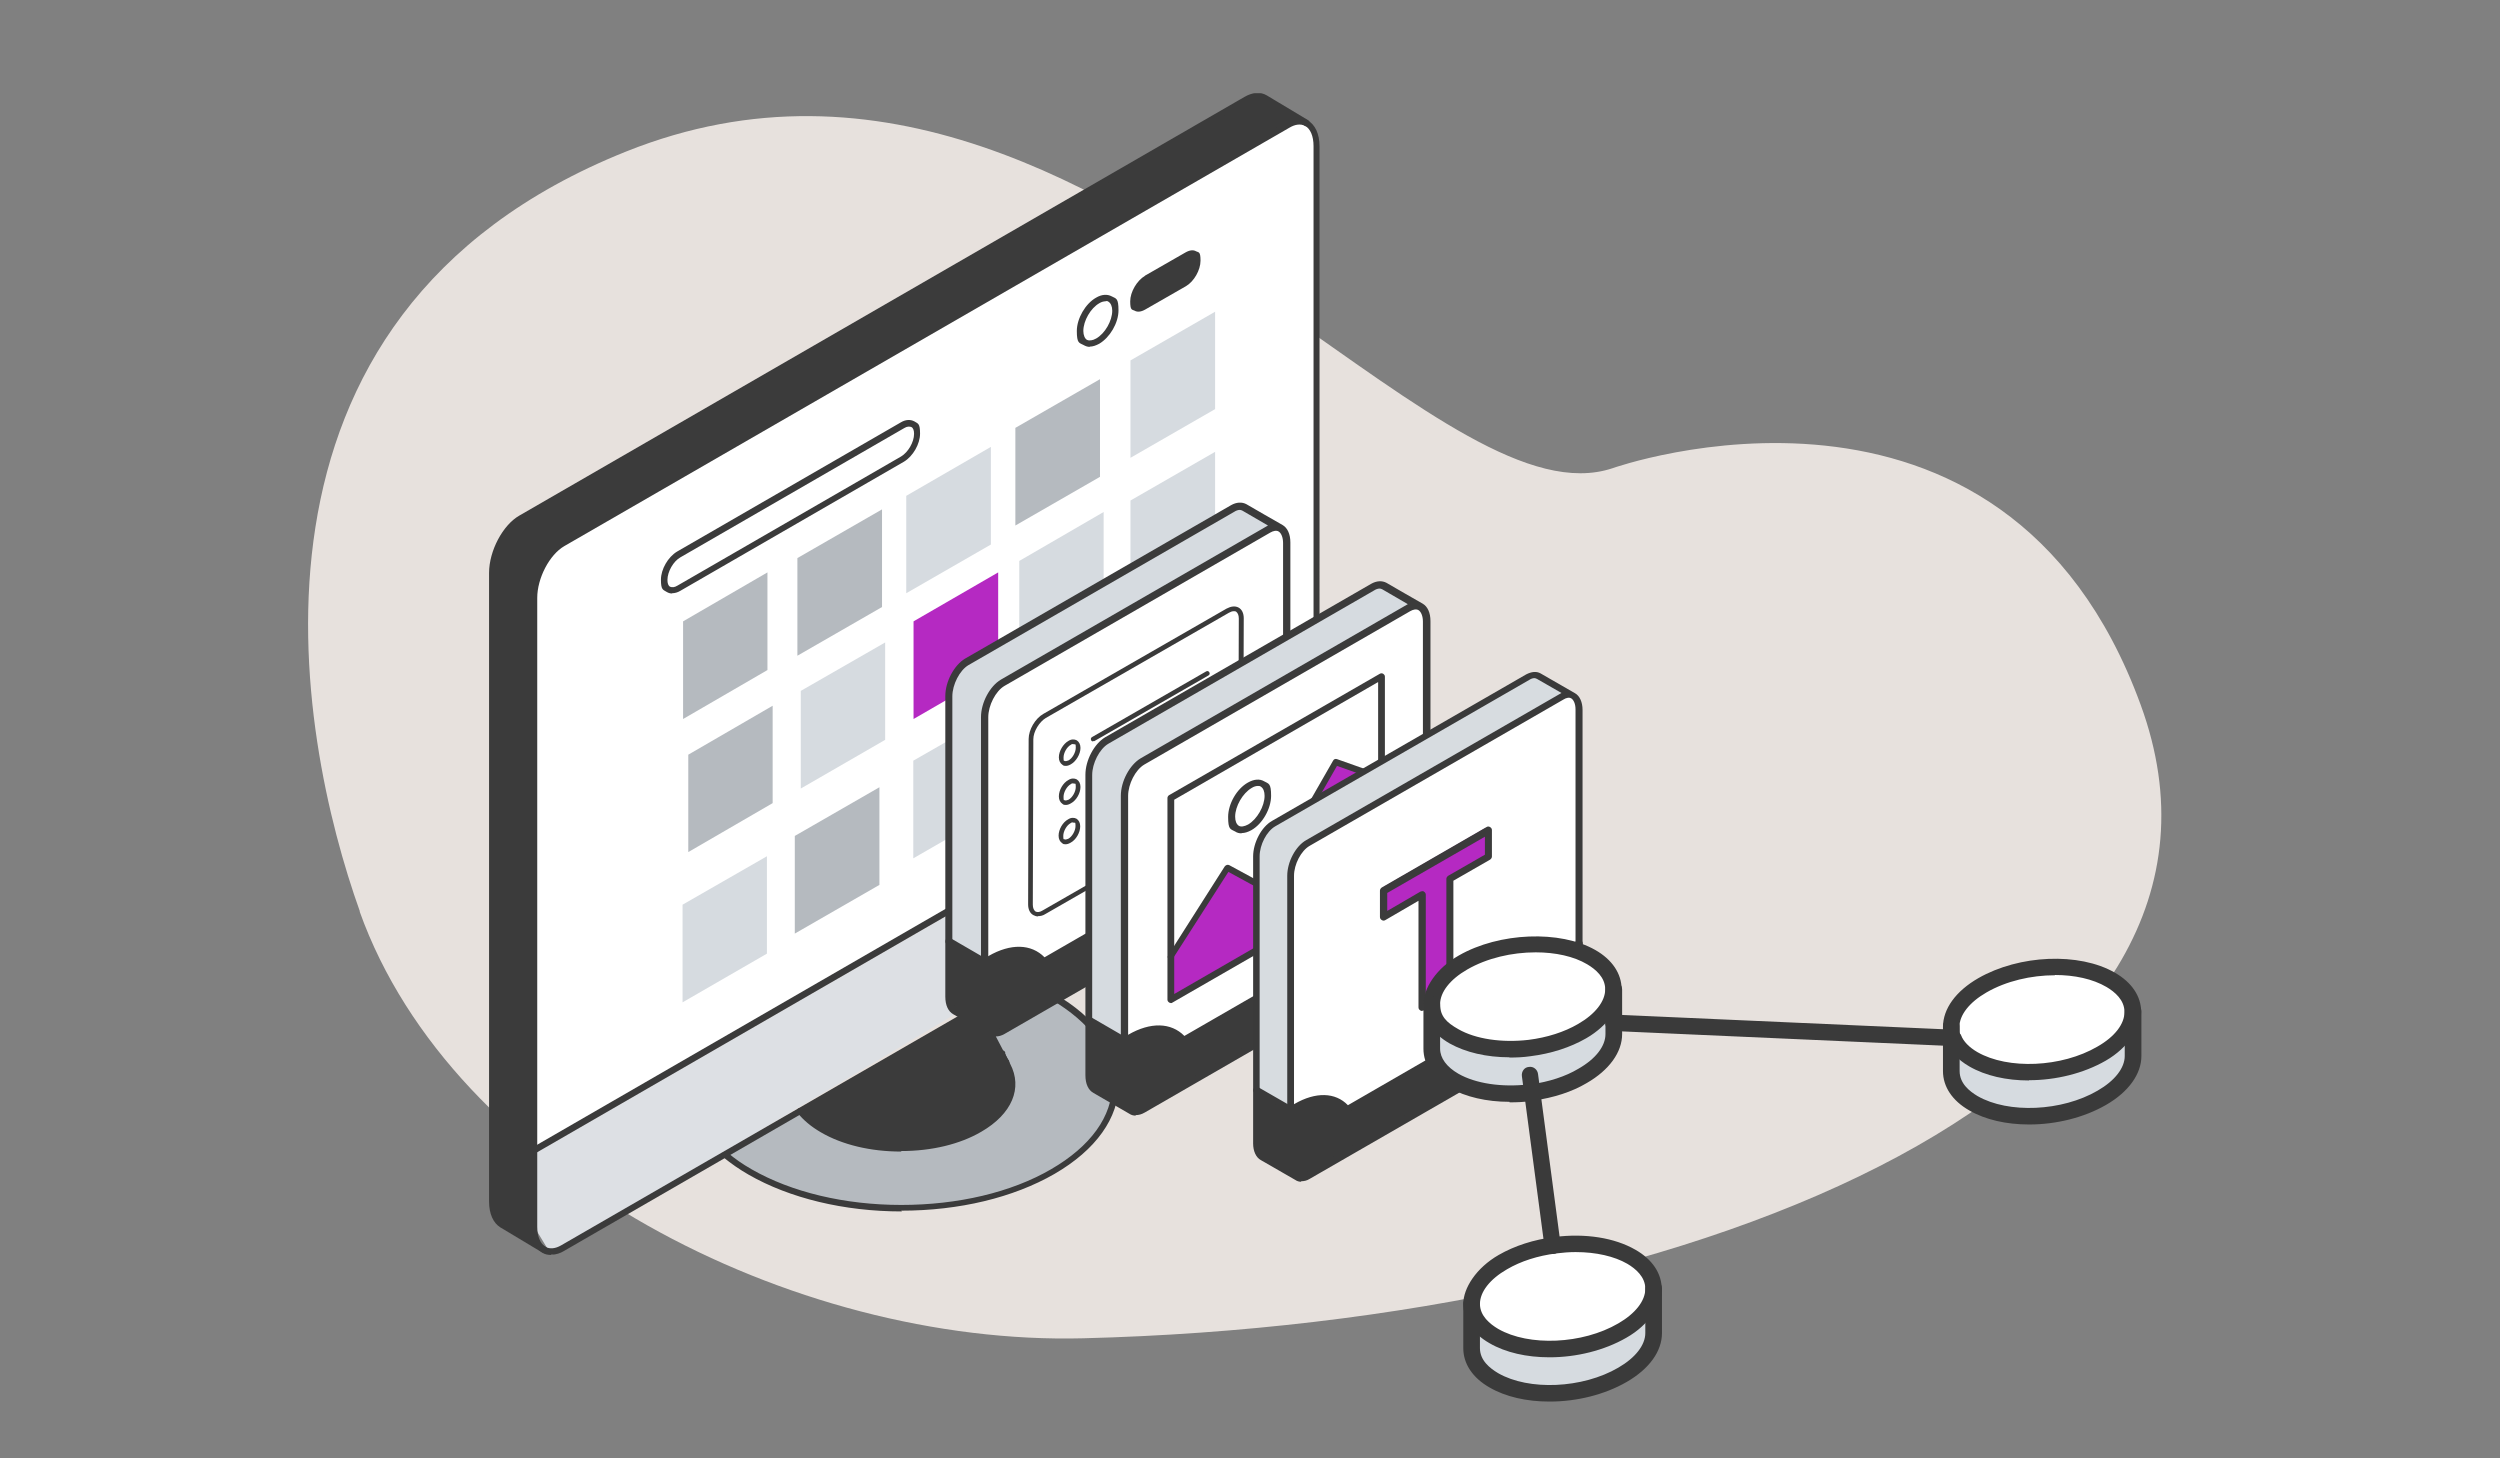 <?xml version="1.0" encoding="UTF-8"?>
<svg xmlns="http://www.w3.org/2000/svg" xmlns:xlink="http://www.w3.org/1999/xlink" version="1.1" viewBox="0 0 960 560">
  <rect x="0" y="0" width="960" height="560" fill="#808080" stroke="none"/>
  <defs>
    <style>
      .cls-1 {
        fill: none;
      }

      .cls-2 {
        fill: #b5babf;
      }

      .cls-3 {
        fill: #dde0e4;
      }

      .cls-4 {
        fill: #d6dbe0;
      }

      .cls-5 {
        fill: #d7dce0;
      }

      .cls-6 {
        fill: #3b3b3b;
      }

      .cls-7 {
        fill: #e7e1dd;
      }

      .cls-8 {
        fill: #3a3a3a;
      }

      .cls-9 {
        fill: #b529c2;
      }

      .cls-10 {
        clip-path: url(#clippath-4);
      }

      .cls-11 {
        clip-path: url(#clippath-7);
      }

      .cls-12 {
        clip-path: url(#clippath-6);
      }

      .cls-13 {
        clip-path: url(#clippath-5);
      }

      .cls-14 {
        fill: #fff;
      }

      .cls-15 {
        clip-path: url(#clippath);
      }
    </style>
    <clipPath id="clippath">
      <rect class="cls-1" x="187.8" y="35.8" width="534.2" height="461.7"/>
    </clipPath>
    <clipPath id="clippath-1">
      <path class="cls-1" d="M205.1,441.8v29.2c0,4.4,1.4,7.5,3.7,8.8,2,1.1,4.5,1,7.2-.6l277.9-160.5c7.1-4.1,11.5-11.7,11.5-19.9v-30.5l-300.4,173.5h0Z"/>
    </clipPath>
    <clipPath id="clippath-2">
      <rect class="cls-1" x="-129.8" y="446.3" width="363.8" height="324.5" transform="translate(-267 87.7) rotate(-26.6)"/>
    </clipPath>
    <clipPath id="clippath-3">
      <rect class="cls-1" x="-259.5" y="300.8" width="623.3" height="615.5" transform="translate(-267 87.8) rotate(-26.6)"/>
    </clipPath>
    <clipPath id="clippath-4">
      <rect class="cls-1" x="187.8" y="35.8" width="534.2" height="461.7"/>
    </clipPath>
    <clipPath id="clippath-5">
      <rect class="cls-1" x="187.8" y="35.8" width="534.2" height="461.7"/>
    </clipPath>
    <clipPath id="clippath-6">
      <path class="cls-1" d="M487.2,203.2l-102.1,58.9c-3.8,2.2-6.9,8.1-6.9,13.2v94.2c.7-.5,1.4-.9,2.1-1.3,8.6-4.9,16.1-4.2,20.5,1l72.8-42.1c4.4-10.3,11.9-19.8,20.5-24.7v-94.1c0-2.8-.9-4.8-2.4-5.6-.5-.3-1.1-.4-1.7-.4s-1.8.3-2.7.8h0Z"/>
    </clipPath>
    <clipPath id="clippath-7">
      <path class="cls-1" d="M540.9,233.4l-102.1,58.9c-3.8,2.2-6.9,8.1-6.9,13.2v94.2c.7-.5,1.4-.9,2.1-1.3,8.6-4.9,16.1-4.2,20.5,1l72.8-42.1c4.4-10.3,11.9-19.8,20.5-24.7v-94.1c0-2.8-.9-4.8-2.4-5.6-.5-.3-1.1-.4-1.7-.4s-1.8.3-2.7.8h0Z"/>
    </clipPath>
  </defs>
  <!-- Generator: Adobe Illustrator 28.6.0, SVG Export Plug-In . SVG Version: 1.2.0 Build 709)  -->
  <g>
    <g id="Ebene_1">
      <path class="cls-7" d="M138.2,350c-24.2-67.6-55.4-228.7,102.2-291.8,97.4-39,182.9,13.4,251.9,61.5,52.5,36.6,95.5,70.6,126.9,60.1,0,0,150.1-53.4,202.8,90.8,52.8,144.2-165.6,237.2-406,243.3-111.8,2.9-242.2-64-277.9-163.9"/>
      <g id="PC">
        <polygon class="cls-3" points="205.1 443 205.1 471 211.7 481.9 505.5 306.7 511.1 266.6 205.1 443"/>
        <g class="cls-15">
          <path class="cls-6" d="M485.7,37.8c-2-1.1-4.5-1-7.2.6L200,199.1c-6.1,3.5-10.9,12.9-10.9,20.9v241.4c0,4.4,1.4,7.5,3.7,8.9l16,9.6h0c-2.3-1.4-3.7-4.5-3.7-8.9v-241.4c0-8.1,4.9-17.4,10.9-20.9L494.6,47.9c2.7-1.6,5.1-1.7,7-.7,0,0-15.9-9.5-15.9-9.5Z"/>
        </g>
        <g class="cls-10">
          <g>
            <path class="cls-14" d="M205.1,229.6v212.2l300.4-173.5V56.2c0-4.5-1.5-7.6-3.9-9-1.9-1-4.4-.9-7,.7L216,208.7c-6.1,3.5-10.9,12.9-10.9,20.9"/>
            <path class="cls-2" d="M386.2,407.8c0,0,0,.2.2.3l.6,1c4.4,8.4.8,17.9-10.6,24.5-8.3,4.8-19.2,7.2-30.1,7.2s-21.8-2.4-30.1-7.2c-3.6-2.1-6.5-4.5-8.5-7.1l-28.9,16.7c2.8,2.3,5.9,4.5,9.4,6.5,16,9.2,37.1,13.9,58.1,13.9s42.1-4.7,58.1-13.9c32.1-18.6,32.1-48.6,0-67.2-3.5-2.1-7.4-3.8-11.3-5.5l-17.4,10.1,10.7,20.5h0Z"/>
            <path class="cls-6" d="M375.4,387.2l-68,39.3c2.1,2.5,4.9,4.9,8.5,7.1,8.3,4.8,19.2,7.2,30.1,7.2s21.8-2.4,30.1-7.2c11.5-6.6,15-16.1,10.6-24.5l-11.4-21.8h0Z"/>
            <path class="cls-6" d="M439.7,105.9c-3.1,1.8-5.7,6.2-5.7,9.8s.7,3.1,1.7,3.6c1,.6,2.4.5,4-.4l15.7-9c3.1-1.8,5.6-6.2,5.6-9.8s-.7-3.1-1.7-3.6c-1-.6-2.4-.5-4,.4l-15.7,9h0Z"/>
            <path class="cls-14" d="M386.2,407.8l.2.3s0-.2-.2-.3"/>
          </g>
        </g>
        <polygon class="cls-2" points="434.1 241.8 434.1 279.3 466.6 260.6 466.6 223.1 434.1 241.8"/>
        <polygon class="cls-4" points="434.1 192.2 434.1 229.7 466.6 211 466.6 173.5 434.1 192.2"/>
        <polygon class="cls-4" points="434.1 138.4 434.1 175.8 466.6 157.1 466.6 119.7 434.1 138.4"/>
        <polygon class="cls-2" points="389.9 164.3 389.9 201.8 422.4 183.1 422.4 145.6 389.9 164.3"/>
        <polygon class="cls-4" points="391.4 215.4 391.4 252.8 423.8 234.1 423.8 196.6 391.4 215.4"/>
        <polygon class="cls-2" points="391.3 266.8 391.3 304.3 423.7 285.6 423.7 248.1 391.3 266.8"/>
        <polygon class="cls-9" points="350.8 238.6 350.8 276.1 383.3 257.3 383.3 219.8 350.8 238.6"/>
        <polygon class="cls-4" points="350.7 292.1 350.7 329.6 383.2 310.9 383.2 273.5 350.7 292.1"/>
        <polygon class="cls-4" points="307.5 265.3 307.5 302.8 339.9 284.1 339.9 246.7 307.5 265.3"/>
        <polygon class="cls-2" points="305.2 321 305.2 358.5 337.7 339.8 337.7 302.3 305.2 321"/>
        <polygon class="cls-2" points="264.3 289.8 264.3 327.2 296.7 308.4 296.7 271 264.3 289.8"/>
        <polygon class="cls-4" points="262.1 347.4 262.1 384.9 294.5 366.2 294.5 328.8 262.1 347.4"/>
        <polygon class="cls-4" points="348 190.4 348 227.8 380.5 209.1 380.5 171.6 348 190.4"/>
        <polygon class="cls-2" points="306.2 214.3 306.2 251.8 338.7 233.1 338.7 195.6 306.2 214.3"/>
        <polygon class="cls-2" points="262.3 238.6 262.3 276.1 294.7 257.3 294.7 219.8 262.3 238.6"/>
        <g class="cls-13">
          <g>
            <path class="cls-6" d="M392.3,376.1l-176.8,102.1c-2.2,1.3-4.4,1.5-6,.6-2-1.2-3.2-4-3.2-7.7v-241.5c0-7.6,4.7-16.6,10.4-19.9L495.2,49c2.2-1.3,4.2-1.5,5.9-.7,2.1,1.1,3.3,4,3.3,7.8v242.7c0,7.7-4.2,14.9-10.9,18.8l-101.1,58.4h0ZM211.8,481.8c1.6,0,3.3-.5,4.9-1.5l277.9-160.5c7.5-4.3,12.1-12.3,12.1-21V56.2c0-4.8-1.7-8.4-4.6-10-2.3-1.3-5.2-1-8.2.7L215.5,207.7c-6.3,3.6-11.6,13.5-11.6,22v241.4c0,4.7,1.6,8.2,4.3,9.9,1,.7,2.2.9,3.5.9"/>
            <path class="cls-6" d="M205.1,443c.2,0,.4,0,.6-.2l300.4-173.5c.6-.4.7-1.1.5-1.7-.4-.6-1.1-.7-1.7-.5l-300.4,173.5c-.6.4-.7,1.1-.5,1.7.2.4.7.6,1,.6"/>
            <path class="cls-6" d="M208.9,481.1c.4,0,.8-.2,1-.6.4-.6.2-1.3-.4-1.7l-16-9.6c-2-1.2-3.2-4-3.2-7.7v-241.5c0-7.6,4.7-16.6,10.4-19.9L479.1,39.3c2.2-1.3,4.4-1.5,6-.6l16.1,9.7c.6.3,1.3,0,1.7-.5.3-.6,0-1.3-.5-1.7l-16-9.6c-2.4-1.4-5.4-1.2-8.5.6L199.4,198c-6.3,3.6-11.6,13.5-11.6,22v241.4c0,4.7,1.6,8.2,4.3,9.9l16,9.6c.2,0,.4.2.7.2"/>
            <path class="cls-6" d="M386.4,409.3c.3,0,.5,0,.7-.3.6-.4.7-1.1.3-1.7-.3-.7-.9-.9-1.6-.7s-.9.9-.7,1.6c0,.2.2.4.3.6.3.3.6.5.9.5"/>
            <path class="cls-6" d="M384.8,406.2c.2,0,.5,0,.7-.2.6-.4.7-1,.4-1.6-.2-.5-.7-.8-1.1-.8s-1.2.6-1.2,1.2,0,.3,0,.5h0c0,0,0,.3,0,.4.2.4.7.6,1,.6"/>
            <path class="cls-6" d="M385.6,404h0ZM384.8,404.4l.7-.4-.7.4ZM386.2,409c.2,0,.4,0,.6,0,.6-.3.8-1,.6-1.6-.4-.7-1.3-2.6-1.4-2.7,0,0,0-.2,0-.3h0c0-.2,0-.2,0-.3-.2-.6-.8-.8-1.4-.7s-.9.7-.9,1.2,0,.6.2.7h0v.3c0,0,0,0,.2.2,0,0,0,.2.2.4h0c.2.4.8,1.7,1.2,2.3.2.5.7.7,1.1.7"/>
            <path class="cls-6" d="M384.5,405.6c.3,0,.7,0,.8-.4.5-.5.5-1.1,0-1.6-.4-.6-1-.7-1.6-.5s-.8,1-.6,1.6h0c0,.2.2.3.3.4.3.3.6.4.8.4"/>
            <path class="cls-6" d="M346.1,442c11.6,0,22.5-2.6,30.7-7.4,11.8-6.8,16-16.8,11.1-26.1l-11.4-21.8c-.3-.6-1-.8-1.7-.5-.6.3-.8,1-.5,1.7l11.4,21.8c4.2,8.1.3,16.9-10.2,22.9-7.8,4.6-18.4,7-29.5,7s-21.6-2.5-29.6-7c-3.5-2-6.2-4.3-8.2-6.7-.4-.6-1.2-.6-1.7-.2-.6.4-.6,1.2-.2,1.7,2.2,2.7,5.1,5.2,8.9,7.4,8.2,4.8,19.1,7.4,30.8,7.4"/>
            <path class="cls-6" d="M346.1,464.9c22.2,0,43-5,58.8-14.1,15.9-9.2,24.7-21.5,24.7-34.6s-8.8-25.5-24.7-34.6c-3.5-2.1-7.4-3.9-11.5-5.5-.7-.3-1.3,0-1.6.7-.3.7,0,1.3.7,1.6,3.9,1.6,7.6,3.4,11.1,5.4,15.1,8.8,23.5,20.3,23.5,32.6s-8.3,23.8-23.5,32.6c-15.3,8.9-35.8,13.7-57.5,13.7s-42.2-4.9-57.5-13.7c-3.5-2-6.5-4.1-9.2-6.4-.6-.5-1.3-.4-1.7.2-.5.6-.4,1.3.2,1.7,2.8,2.3,6.1,4.6,9.6,6.6,15.7,9,36.6,14.1,58.8,14.1"/>
            <path class="cls-6" d="M424.6,115.6c.5,0,.8,0,1.1.3.8.5,1.4,1.7,1.4,3.4,0,3.9-2.8,8.8-6.2,10.7-1.4.8-2.7.9-3.5.5s-1.4-1.8-1.4-3.4c0-3.9,2.8-8.8,6.2-10.7.8-.5,1.7-.7,2.4-.7M418.5,133.1c1.1,0,2.3-.4,3.6-1.1,4.1-2.4,7.4-8,7.4-12.8s-.9-4.5-2.6-5.4-3.8-.8-6,.5c-4.1,2.3-7.4,8-7.4,12.8s.9,4.5,2.6,5.4c.7.4,1.5.7,2.3.7"/>
            <path class="cls-6" d="M260.1,224.9c-1.1.7-2.1.7-2.8.4-.7-.4-1-1.3-1-2.6,0-3.2,2.3-7.2,5-8.7l85.9-49.6c1.1-.7,2.1-.7,2.8-.4.7.4,1,1.3,1,2.6,0,3.2-2.3,7.1-5,8.7l-85.9,49.6h0ZM258.1,227.8c1,0,2.1-.3,3.1-.9l85.9-49.6c3.5-2.1,6.2-6.8,6.2-10.8s-.8-3.8-2.2-4.7c-1.5-.8-3.4-.7-5.2.4l-85.9,49.6c-3.5,2.1-6.2,6.8-6.2,10.8s.8,3.8,2.2,4.7c.7.4,1.3.6,2.1.6"/>
          </g>
        </g>
      </g>
      <g>
        <g id="_3d_Bild">
          <path class="cls-6" d="M494.1,302.5v21.4c0,5.1-3.1,11-6.9,13.2l-102.1,58.9c-1.7,1-3.3,1-4.5.4l-13.8-8c-1.5-.8-2.4-2.8-2.4-5.6v-21.2l13.8,8c.7-.5,1.4-.9,2.1-1.3,8.6-4.9,16.1-4.2,20.5,1l72.8-42c4.4-10.3,11.9-19.8,20.5-24.7"/>
          <g class="cls-12">
            <rect class="cls-14" x="356.8" y="-61.2" width="313.8" height="453.1"/>
          </g>
          <g>
            <path class="cls-4" d="M477.9,194.8l13.7,7.9c-1.2-.7-2.7-.6-4.4.4l-102.1,58.9c-3.8,2.2-6.9,8.1-6.9,13.2v94.2l-13.8-8v-94.2c0-5.1,3.1-11,6.9-13.2l102.1-58.9c1.8-1,3.4-1,4.6-.4"/>
            <path class="cls-6" d="M378.2,370.9c-.3,0-.5,0-.7-.2l-13.8-8c-.7-.4-.8-1.2-.5-1.9s1.2-.8,1.9-.5l13.1,7.6c.5-.3.9-.6,1.4-.8,8.5-4.9,16.4-4.7,21.5.5l71.4-41.2c4.7-10.8,12.5-20.1,20.9-25,.7-.4,1.5-.2,1.9.5s.2,1.5-.5,1.9c-8.1,4.7-15.6,13.7-20,24.1,0,.3-.3.5-.6.7l-72.8,42.1c-.6.4-1.3.2-1.8-.3-4.1-4.9-11.1-5.2-18.7-.7-.7.4-1.3.7-2,1.2-.2.2-.5.3-.7.3"/>
            <path class="cls-6" d="M476.1,195.8c-.7,0-1.5.3-2.1.7l-102.1,58.9c-3.4,2-6.2,7.5-6.2,12v115.4c0,2.1.7,3.8,1.7,4.4l13.8,8c1,.6,2.2,0,3.2-.4l102.1-58.9c3.4-2,6.2-7.5,6.2-12v-115.4c0-2.1-.7-3.8-1.7-4.4-.8-.5-2-.3-3.2.4l-102.1,58.9c-3.4,2-6.2,7.5-6.2,12v94.2c0,.7-.7,1.4-1.4,1.4s-1.4-.7-1.4-1.4v-94.2c0-5.6,3.4-11.9,7.6-14.4,0,0,102.4-59.1,102.6-59.2l-9.8-5.7c-.4-.2-.7-.3-1.1-.3M382.3,398.2c-.8,0-1.7-.2-2.4-.7l-13.8-8c-2-1.1-3.1-3.5-3.1-6.8v-115.4c0-5.6,3.4-11.9,7.6-14.4l102.1-58.9c2.1-1.2,4.2-1.3,5.9-.4,0,0,13.8,8,13.9,8,1.9,1.1,3,3.5,3,6.7v115.4c0,5.6-3.4,11.9-7.6,14.4l-102.1,58.9c-1.2.7-2.3,1-3.5,1"/>
          </g>
          <polygon class="cls-14" points="395.9 337 395.9 353.7 476.7 307 476.7 268.4 459.1 262.3 431.6 310.5 417.6 302.8 395.9 337"/>
        </g>
        <g>
          <path class="cls-14" d="M476.6,237.5l-.2,63.5c0,3.3-2.3,7.3-5.2,9l-70.3,40.4c-2.9,1.7-5.1.3-5.1-3l.2-63.5c0-3.3,2.3-7.3,5.2-9l70.3-40.4c2.9-1.7,5.1-.3,5.1,3h0ZM410.7,322.9c1.8-1,3.3-3.5,3.3-5.6s-1.4-2.9-3.3-1.9c-1.8,1-3.3,3.5-3.3,5.6s1.4,2.9,3.3,1.9ZM414,302.2c0-2.1-1.4-2.9-3.3-1.9-1.8,1-3.3,3.5-3.3,5.6s1.4,2.9,3.3,1.9c1.8-1,3.3-3.5,3.3-5.6ZM414,287.1c0-2.1-1.4-2.9-3.3-1.9-1.8,1-3.3,3.5-3.3,5.6s1.5,2.9,3.3,1.9,3.3-3.5,3.3-5.6Z"/>
          <path class="cls-14" d="M414,317.3c0,2.1-1.5,4.6-3.3,5.6s-3.3.2-3.3-1.9,1.5-4.6,3.3-5.6,3.3-.2,3.3,1.9Z"/>
          <path class="cls-14" d="M410.7,300.3c1.8-1,3.3-.2,3.3,1.9s-1.5,4.6-3.3,5.6-3.3.2-3.3-1.9,1.5-4.6,3.3-5.6Z"/>
          <path class="cls-14" d="M410.8,285.2c1.8-1,3.3-.2,3.3,1.9s-1.5,4.6-3.3,5.6-3.3.2-3.3-1.9,1.5-4.6,3.3-5.6Z"/>
          <path class="cls-8" d="M398.6,351.9c-.7,0-1.2-.2-1.8-.5-1.3-.7-2-2.2-2-4.1l.2-63.5c0-3.6,2.5-7.9,5.7-9.7l70.3-40.4c1.7-.9,3.3-1.1,4.6-.4s2,2.2,2,4.1l-.2,63.5c0,3.6-2.5,7.9-5.7,9.7h0l-70.3,40.4c-.9.6-1.9.8-2.8.8h0ZM473.8,234.7c-.6,0-1.2.2-1.9.6l-70.3,40.4c-2.5,1.5-4.8,5.2-4.8,8.2l-.2,63.5c0,1.3.4,2.1,1,2.6.7.4,1.7.3,2.8-.4l70.3-40.4c2.5-1.5,4.8-5.2,4.8-8.2l.2-63.5c0-1.3-.4-2.1-1-2.6-.3-.2-.6-.2-.9-.2ZM471.2,309.9h0Z"/>
          <path class="cls-8" d="M409.3,294.1c-.5,0-.9,0-1.3-.4-.9-.6-1.4-1.6-1.4-2.9,0-2.4,1.7-5.2,3.7-6.3,1.1-.7,2.3-.7,3.2-.2.9.6,1.4,1.6,1.4,2.9,0,2.4-1.7,5.2-3.7,6.3h0c-.7.4-1.3.6-1.9.6ZM410.8,292.7h0ZM412.2,285.7c-.3,0-.7,0-1,.3-1.5.8-2.8,3.1-2.8,4.9s.2,1.1.5,1.3c.3.2.8,0,1.4-.2,1.5-.8,2.8-3.1,2.8-4.9s-.2-1.1-.5-1.3c0,0-.3,0-.4,0h0Z"/>
          <path class="cls-8" d="M419.7,284.7c-.3,0-.7-.2-.7-.5-.3-.5,0-1,.4-1.2l43.8-25.2c.5-.3,1,0,1.2.4.3.5,0,1-.4,1.2l-43.8,25.2c-.2,0-.3,0-.5,0h0Z"/>
          <path class="cls-8" d="M409.3,309.1c-.5,0-.9,0-1.3-.4-.9-.6-1.4-1.6-1.4-2.9,0-2.4,1.6-5.2,3.7-6.3,1.1-.7,2.3-.7,3.2-.2.9.6,1.4,1.6,1.4,2.9,0,2.4-1.6,5.2-3.7,6.3-.7.4-1.3.6-1.9.6ZM412.2,300.8c-.3,0-.7,0-1,.3-1.5.8-2.8,3.1-2.8,4.9s.2,1.1.5,1.3c.3.2.8,0,1.4-.2h0c1.5-.8,2.8-3.1,2.8-4.9s-.2-1.1-.5-1.3c0,0-.3,0-.4,0h0Z"/>
          <path class="cls-8" d="M419.6,299.9c-.3,0-.7-.2-.7-.5-.3-.5,0-1,.4-1.2l43.8-25.2c.5-.3,1,0,1.2.4.3.5,0,1-.4,1.2l-43.8,25.2c-.2,0-.3,0-.5,0Z"/>
          <path class="cls-8" d="M409.2,324.2c-.5,0-.9,0-1.3-.4-.9-.6-1.4-1.6-1.4-2.9,0-2.4,1.6-5.2,3.7-6.3,1.1-.7,2.3-.7,3.2-.2.9.6,1.4,1.6,1.4,2.9,0,2.4-1.6,5.2-3.7,6.3-.7.4-1.3.6-1.9.6ZM412.1,315.8c-.3,0-.7,0-1,.3-1.5.8-2.8,3.1-2.8,4.9s.2,1.1.5,1.3c.3.2.8,0,1.4-.2h0c1.5-.8,2.8-3.1,2.8-4.9s-.2-1.1-.5-1.3c0,0-.3,0-.4,0h0Z"/>
          <path class="cls-8" d="M419.6,315c-.3,0-.7-.2-.7-.5-.3-.5,0-1,.4-1.2l43.8-25.2c.5-.3,1,0,1.2.4.3.5,0,1-.4,1.2l-43.8,25.2c-.2,0-.3,0-.5,0Z"/>
        </g>
      </g>
      <g id="_3d_Bild-2">
        <path class="cls-6" d="M547.8,332.8v21.4c0,5.1-3.1,11-6.9,13.2l-102.1,58.9c-1.7,1-3.3,1-4.5.4l-13.8-8c-1.5-.8-2.4-2.8-2.4-5.6v-21.2l13.8,8c.7-.5,1.4-.9,2.1-1.3,8.6-4.9,16.1-4.2,20.5,1l72.8-42c4.4-10.3,11.9-19.8,20.5-24.7"/>
        <g class="cls-11">
          <rect class="cls-14" x="410.4" y="-30.9" width="313.8" height="453.1"/>
        </g>
        <g>
          <path class="cls-4" d="M531.6,225.1l13.7,7.9c-1.2-.7-2.7-.6-4.4.4l-102.1,58.9c-3.8,2.2-6.9,8.1-6.9,13.2v94.2l-13.8-8v-94.2c0-5.1,3.1-11,6.9-13.2l102.1-58.9c1.8-1,3.4-1,4.6-.4"/>
          <path class="cls-6" d="M431.9,401.1c-.3,0-.5,0-.7-.2l-13.8-8c-.7-.4-.8-1.2-.5-1.9s1.2-.8,1.9-.5l13.1,7.6c.5-.3.9-.6,1.4-.8,8.5-4.9,16.4-4.7,21.5.5l71.4-41.2c4.7-10.8,12.5-20.1,20.9-25,.7-.4,1.5-.2,1.9.5s.2,1.5-.5,1.9c-8.1,4.7-15.6,13.7-20,24.1,0,.3-.3.5-.6.7l-72.8,42.1c-.6.4-1.3.2-1.8-.3-4.1-4.9-11.1-5.2-18.7-.7-.7.4-1.3.7-2,1.2-.2.2-.5.3-.7.3"/>
          <path class="cls-6" d="M529.8,226c-.7,0-1.5.3-2.1.7l-102.1,58.9c-3.4,2-6.2,7.5-6.2,12v115.4c0,2.1.7,3.8,1.7,4.4l13.8,8c1,.6,2.2,0,3.2-.4l102.1-58.9c3.4-2,6.2-7.5,6.2-12v-115.4c0-2.1-.7-3.8-1.7-4.4-.8-.5-2-.3-3.2.4l-102.1,58.9c-3.4,2-6.2,7.5-6.2,12v94.2c0,.7-.7,1.4-1.4,1.4s-1.4-.7-1.4-1.4v-94.2c0-5.6,3.4-11.9,7.6-14.4,0,0,102.4-59.1,102.6-59.2l-9.8-5.7c-.4-.2-.7-.3-1.1-.3M436.1,428.4c-.8,0-1.7-.2-2.4-.7l-13.8-8c-2-1.1-3.1-3.5-3.1-6.8v-115.4c0-5.6,3.4-11.9,7.6-14.4l102.1-58.9c2.1-1.2,4.2-1.3,5.9-.4,0,0,13.8,8,13.9,8,1.9,1.1,3,3.5,3,6.7v115.4c0,5.6-3.4,11.9-7.6,14.4l-102.1,58.9c-1.2.7-2.3,1-3.5,1"/>
        </g>
        <polygon class="cls-9" points="449.5 367.2 449.5 383.9 530.4 337.3 530.4 298.6 512.8 292.5 485.2 340.7 471.2 333.1 449.5 367.2"/>
        <g>
          <path class="cls-14" d="M472.9,313.7c0-4.5,3.1-9.9,7-12.1,3.9-2.2,7-.4,7,4s-3.1,9.9-7,12.1c-3.8,2.2-7,.4-7-4M449.5,306.5v60.8l21.7-34.1,14,7.6,27.5-48.2,17.5,6.2v-38.9l-80.9,46.6h0Z"/>
          <path class="cls-14" d="M479.9,301.5c-3.8,2.2-7,7.6-7,12.1s3.1,6.2,7,4c3.9-2.2,7-7.6,7-12.1s-3.1-6.2-7-4"/>
          <path class="cls-6" d="M529.2,336.5l-78.3,45.2v-74.6l78.3-45.2v74.6ZM449.5,385.2c.2,0,.5,0,.7-.2l80.9-46.6c.4-.2.7-.7.7-1.1v-77.5c0-.5-.3-.8-.7-1.1-.4-.2-.8-.2-1.2,0l-80.9,46.6c-.4.2-.7.7-.7,1.1v77.5c0,.5.3.8.7,1.1.2,0,.4.2.7.2"/>
          <path class="cls-6" d="M449.5,368.5c.4,0,.8-.2,1-.6l21.2-33.1,13,7.1c.6.3,1.3,0,1.7-.5l27-47.3,16.6,5.9c.7.2,1.4,0,1.6-.7.2-.7,0-1.4-.7-1.6l-17.5-6.2c-.6-.2-1.2,0-1.5.6l-27,47.1-12.9-7c-.6-.3-1.3,0-1.7.5l-21.7,34.1c-.4.6-.2,1.3.4,1.7.2,0,.5.2.7.2"/>
          <path class="cls-6" d="M483,301.8c.5,0,.8,0,1.2.3.9.6,1.4,1.8,1.4,3.5,0,4-2.9,9-6.3,11-1.5.8-2.8,1-3.6.5-.9-.6-1.4-1.8-1.4-3.5,0-4,2.9-9,6.3-11,.9-.6,1.8-.8,2.5-.8M476.8,319.9c1.2,0,2.4-.4,3.7-1.1,4.3-2.4,7.6-8.3,7.6-13.2s-.9-4.6-2.7-5.6c-1.7-1-3.9-.8-6.2.5-4.3,2.4-7.6,8.2-7.6,13.2s.9,4.6,2.7,5.6c.7.5,1.6.7,2.4.7"/>
        </g>
      </g>
      <g id="_3d_textmedia">
        <path class="cls-8" d="M606.4,362.3v20.3c0,4.9-3,10.5-6.6,12.6l-97.5,56.2c-1.7.9-3.2,1-4.3.4l-13.2-7.6c-1.4-.8-2.3-2.7-2.3-5.3v-20.2l13.2,7.6c.7-.5,1.3-.8,2-1.2,8.2-4.8,15.5-4,19.6,1l69.5-40.1c4.2-9.8,11.4-18.9,19.6-23.7h0Z"/>
        <path class="cls-14" d="M606.4,272.5v89.8c-8.2,4.8-15.5,13.8-19.6,23.7l-69.5,40.1c-4.2-5-11.4-5.8-19.6-1-.7.4-1.3.7-2,1.2v-90c0-4.9,3-10.5,6.6-12.6l97.5-56.2c1.6-.9,3.1-1,4.2-.4h0c1.4.8,2.3,2.7,2.3,5.3h0ZM570.3,329.5v-9.6l-38.4,22.2v9.6l14.1-8.1v41.3l10.2-5.9v-41.3l14.1-8.1h0Z"/>
        <path class="cls-5" d="M590.9,259.6l13.2,7.6c-1.1-.7-2.6-.6-4.2.4l-97.5,56.2c-3.6,2.1-6.6,7.7-6.6,12.6v90l-13.2-7.6v-89.9c0-4.9,3-10.5,6.6-12.6l97.5-56.2c1.7-.9,3.2-1,4.3-.4h0Z"/>
        <path class="cls-9" d="M546.4,385.4c-.2,0-.5,0-.7-.2-.4-.3-.7-.7-.7-1.1v-38.9l-12.1,7c-.4.3-.9.3-1.3,0s-.7-.7-.7-1.1v-9.6c0-.5.3-.9.7-1.1l38.2-22.1c.4-.3.9-.3,1.3,0s.7.7.7,1.1v9.6c0,.5-.3.9-.7,1.1l-13.4,7.7v40.4c0,.5-.3.9-.7,1.1l-10.2,5.9c-.2,0-.5.2-.7.2"/>
        <path class="cls-6" d="M546.1,388.2c-.3,0-.5,0-.7-.2-.5-.3-.7-.7-.7-1.2v-40.9l-12.7,7.4c-.5.3-.9.3-1.4,0s-.7-.7-.7-1.2v-10.1c0-.5.3-.9.7-1.2l40.2-23.2c.5-.3.9-.3,1.4,0s.7.7.7,1.2v10.1c0,.5-.3.9-.7,1.2l-14.1,8.1v42.4c0,.5-.3.9-.7,1.2l-10.7,6.2c-.2,0-.5.2-.7.2h0ZM546.1,342.2c.3,0,.5,0,.7.2.5.3.7.7.7,1.2v40.9l7.9-4.6v-42.4c0-.5.3-.9.7-1.2l14.1-8.1v-6.9l-37.5,21.6v6.9l12.7-7.4c.2,0,.5-.2.7-.2h.2Z"/>
        <path class="cls-8" d="M495.8,427.6c-.2,0-.5,0-.7-.2l-13.2-7.6c-.7-.4-.8-1.2-.5-1.8.4-.7,1.1-.8,1.8-.5l12.5,7.2c.5-.3.9-.6,1.4-.8,8.1-4.7,15.7-4.5,20.5.5l68.2-39.4c4.5-10.3,11.9-19.2,20-23.9.7-.4,1.4-.2,1.8.5s.2,1.4-.5,1.8c-7.7,4.5-14.8,13.1-19,23,0,.3-.3.5-.6.7l-69.5,40.1c-.6.3-1.2.2-1.7-.3-3.9-4.7-10.6-4.9-17.9-.7-.7.4-1.2.7-1.9,1.2-.2.2-.5.2-.7.2h0Z"/>
        <path class="cls-8" d="M499.7,453.8c-.8,0-1.6-.2-2.3-.7l-13.2-7.6c-1.9-1-3-3.5-3-6.4v-110.2c0-5.3,3.2-11.4,7.3-13.7l97.5-56.2c2.1-1.1,4-1.3,5.6-.4l13.2,7.6c1.8,1,2.9,3.4,2.9,6.4v110.2c0,5.3-3.2,11.4-7.3,13.7l-97.5,56.2c-1.1.7-2.2.9-3.3.9h0ZM589.2,260.4c-.7,0-1.4.3-2,.7l-97.5,56.2c-3.3,1.9-6,7.1-6,11.5v110.2c0,2.1.7,3.6,1.6,4.2l13.2,7.6c1,.6,2.1,0,3-.4l97.5-56.3c3.3-1.9,6-7.1,6-11.5v-110.2c0-2.1-.7-3.6-1.6-4.2-.8-.5-1.9-.3-3,.4l-97.5,56.2c-3.3,1.9-6,7.1-6,11.5v90c0,.7-.6,1.3-1.3,1.3s-1.3-.6-1.3-1.3v-90c0-5.3,3.2-11.4,7.3-13.7,0,0,97.8-56.4,98-56.5l-9.4-5.4c-.4-.2-.7-.3-1-.3h0Z"/>
      </g>
      <g>
        <path class="cls-4" d="M819,388.6v17.1c0,5.6-4.1,11.5-12,16-14.6,8.4-36.6,9.3-49.2,2.1-5.7-3.3-8.5-7.7-8.5-12.3v-13h.7c1.2,3.1,3.7,6,7.7,8.2,12.6,7.3,34.7,6.3,49.2-2.1,7.9-4.6,12-10.4,12-16h0Z"/>
        <path class="cls-14" d="M749.9,398.5c-.6-1.3-.7-2.7-.7-4.1,0-5.6,4.1-11.5,12-16,14.6-8.4,36.7-9.3,49.2-2.1,5.7,3.3,8.5,7.6,8.5,12.3s-4.1,11.5-12,16c-14.6,8.4-36.6,9.3-49.2,2.1-4-2.3-6.5-5.1-7.7-8.2h0Z"/>
        <path class="cls-4" d="M634.7,494.9v17.1c0,5.6-4.1,11.5-12,16-14.6,8.4-36.7,9.3-49.2,2.1-5.7-3.3-8.6-7.7-8.6-12.3v-17.1h0c0,4.7,2.8,9,8.5,12.3,12.6,7.3,34.6,6.3,49.2-2.1,7.9-4.6,12-10.4,12-16h0Z"/>
        <path class="cls-14" d="M626.3,482.6c5.7,3.3,8.5,7.7,8.5,12.3s-4.1,11.5-12,16c-14.6,8.4-36.7,9.3-49.2,2.1-5.7-3.3-8.5-7.7-8.5-12.3s4.1-11.5,12-16c5.9-3.5,13-5.6,20.2-6.4,10.6-1.3,21.5,0,29,4.5h0Z"/>
        <path class="cls-4" d="M588.4,419.2c-.4,0-.7,0-1.1.2-10.5,1.2-21.5,0-28.9-4.5-5.7-3.3-8.6-7.7-8.6-12.4v-17.1c0,4.7,2.8,9,8.6,12.4,7.5,4.3,18.4,5.8,28.9,4.5,7.2-.9,14.4-3.1,20.2-6.4,7.9-4.6,12-10.4,12-16v17.1c0,5.6-4.1,11.5-12,16-5.6,3.3-12.3,5.2-19.1,6.3h0Z"/>
        <path class="cls-14" d="M621.9,378.7c0,5.6-4.2,11.5-12.5,16-6.1,3.4-13.4,5.6-20.9,6.4-10.9,1.3-22.1,0-29.8-4.5-5.9-3.3-8.8-7.7-8.8-12.3s4.2-11.4,12.4-15.9c15-8.4,37.8-9.3,50.8-2.1,5.9,3.3,8.8,7.6,8.8,12.3h0Z"/>
        <path class="cls-8" d="M579.6,406c-8.8,0-16.8-1.9-22.9-5.3-6.5-3.7-10.1-9.1-10.1-15.1s4.9-13.8,13.6-18.7c15.5-8.9,38.9-9.8,52.4-2.1,6.5,3.7,10.1,9.1,10.1,15.1s-4.9,13.8-13.6,18.8c-6.1,3.5-13.4,5.9-21.5,6.9-2.7.4-5.4.5-8,.5h0ZM589.7,365.7c-9.1,0-18.7,2.2-26.3,6.6-6.6,3.8-10.4,8.7-10.4,13.3s2.4,7,7,9.6c6.6,3.8,16.7,5.3,27,4.1,7.1-.9,13.7-3,19-6.1,6.6-3.8,10.4-8.7,10.4-13.3s-3.7-7.7-6.9-9.6c-5.2-3.1-12.3-4.6-19.8-4.6h0Z"/>
        <path class="cls-8" d="M779.1,414.9c-8.6,0-16.7-1.8-22.9-5.4-4.5-2.6-7.6-6-9.1-9.8-.7-1.7-1-3.5-1-5.3,0-7,4.9-13.8,13.6-18.8,15.7-9,38.7-10,52.4-2.1,6.5,3.7,10.1,9.1,10.1,15s-4.9,13.8-13.6,18.8c-8.5,4.9-19.2,7.5-29.4,7.5h0ZM789.1,374.5c-9.1,0-18.7,2.2-26.3,6.6-6.6,3.8-10.4,8.7-10.4,13.3s.2,2.1.6,3c.9,2.5,3.2,4.8,6.3,6.6,11.8,6.8,32.4,5.9,46.1-2.1,6.7-3.8,10.4-8.7,10.4-13.3s-3.7-7.7-6.9-9.6c-5.3-3.1-12.3-4.6-19.8-4.6h0Z"/>
        <path class="cls-8" d="M594.9,521.2c-8.6,0-16.7-1.8-22.9-5.4-6.5-3.7-10.1-9.1-10.1-15.1s4.9-13.8,13.6-18.8c6.1-3.5,13.4-5.9,21.5-6.9,11.8-1.5,23,.3,31,4.9,6.5,3.7,10.1,9.1,10.1,15.1s-4.9,13.8-13.6,18.7c-8.5,4.9-19.2,7.5-29.4,7.5h0ZM604.9,480.8c-2.3,0-4.8.2-7.2.5-7.2.9-13.7,3-19,6.1-6.6,3.8-10.4,8.7-10.4,13.3s3.8,7.7,7,9.6c11.8,6.8,32.4,5.9,46.1-2.1,6.6-3.8,10.4-8.7,10.4-13.3s-3.7-7.7-6.9-9.6c-5-2.9-12.1-4.5-19.8-4.5h-.2,0Z"/>
        <path class="cls-8" d="M596.2,481.5c-1.6,0-2.9-1.1-3.1-2.7l-8.7-65.6c-.2-1.8,1-3.4,2.7-3.5,1.7-.3,3.3,1,3.5,2.7l8.7,65.6c.2,1.8-1,3.4-2.7,3.5h-.5Z"/>
        <path class="cls-8" d="M749.9,401.7l-130.5-5.8c-1.8,0-3.1-1.6-3-3.3,0-1.8,1.6-3.2,3.3-3l130.4,5.8c1.7,0,3.1,1.5,3,3.3,0,1.7-1.4,3.1-3.2,3.1h0Z"/>
        <path class="cls-8" d="M779.1,431.8c-8.6,0-16.7-1.8-22.9-5.4-6.5-3.7-10.1-9.1-10.1-15.1v-17.1c0-1.8,1.4-3.2,3.2-3.2s3.2,1.4,3.2,3.2v17.1c0,4.7,3.7,7.7,6.9,9.6,11.8,6.8,32.4,5.9,46.1-2.1,6.6-3.8,10.4-8.7,10.4-13.3v-17.1c0-1.8,1.4-3.2,3.2-3.2s3.2,1.4,3.2,3.2v17.1c0,6.9-4.9,13.8-13.6,18.8-8.5,4.9-19.2,7.5-29.4,7.5h0Z"/>
        <path class="cls-8" d="M579.6,423.1c-8.8,0-16.8-1.9-22.9-5.3-6.5-3.7-10.1-9.1-10.1-15.1v-17.1c0-1.8,1.4-3.2,3.2-3.2s3.2,1.4,3.2,3.2v17.1c0,3.6,2.5,7,7,9.6,6.6,3.8,16.7,5.3,27,4.1.4,0,.7,0,.9,0,6.9-1,13.2-3,18.2-6,6.7-3.8,10.4-8.7,10.4-13.3v-17.1c0-1.8,1.4-3.2,3.2-3.2s3.2,1.4,3.2,3.2v17.1c0,6.9-4.9,13.8-13.6,18.8-5.7,3.4-12.7,5.6-20.2,6.7-.4,0-.7,0-1.2.2-2.7.4-5.4.5-8,.5h-.2Z"/>
        <path class="cls-8" d="M594.9,538.2c-8.6,0-16.7-1.8-22.9-5.4-6.5-3.7-10.1-9.1-10.1-15.1v-17.1c0-1.8,1.4-3.2,3.2-3.2s3.2,1.4,3.2,3.2v17.1c0,4.7,3.8,7.7,7,9.6,11.8,6.8,32.4,5.9,46.1-2.1,6.6-3.8,10.4-8.7,10.4-13.3v-17.1c0-1.8,1.4-3.2,3.2-3.2s3.2,1.4,3.2,3.2v17.1c0,7-4.9,13.8-13.6,18.8-8.5,4.9-19.2,7.5-29.4,7.5h-.2Z"/>
      </g>
    </g>
  </g>
</svg>